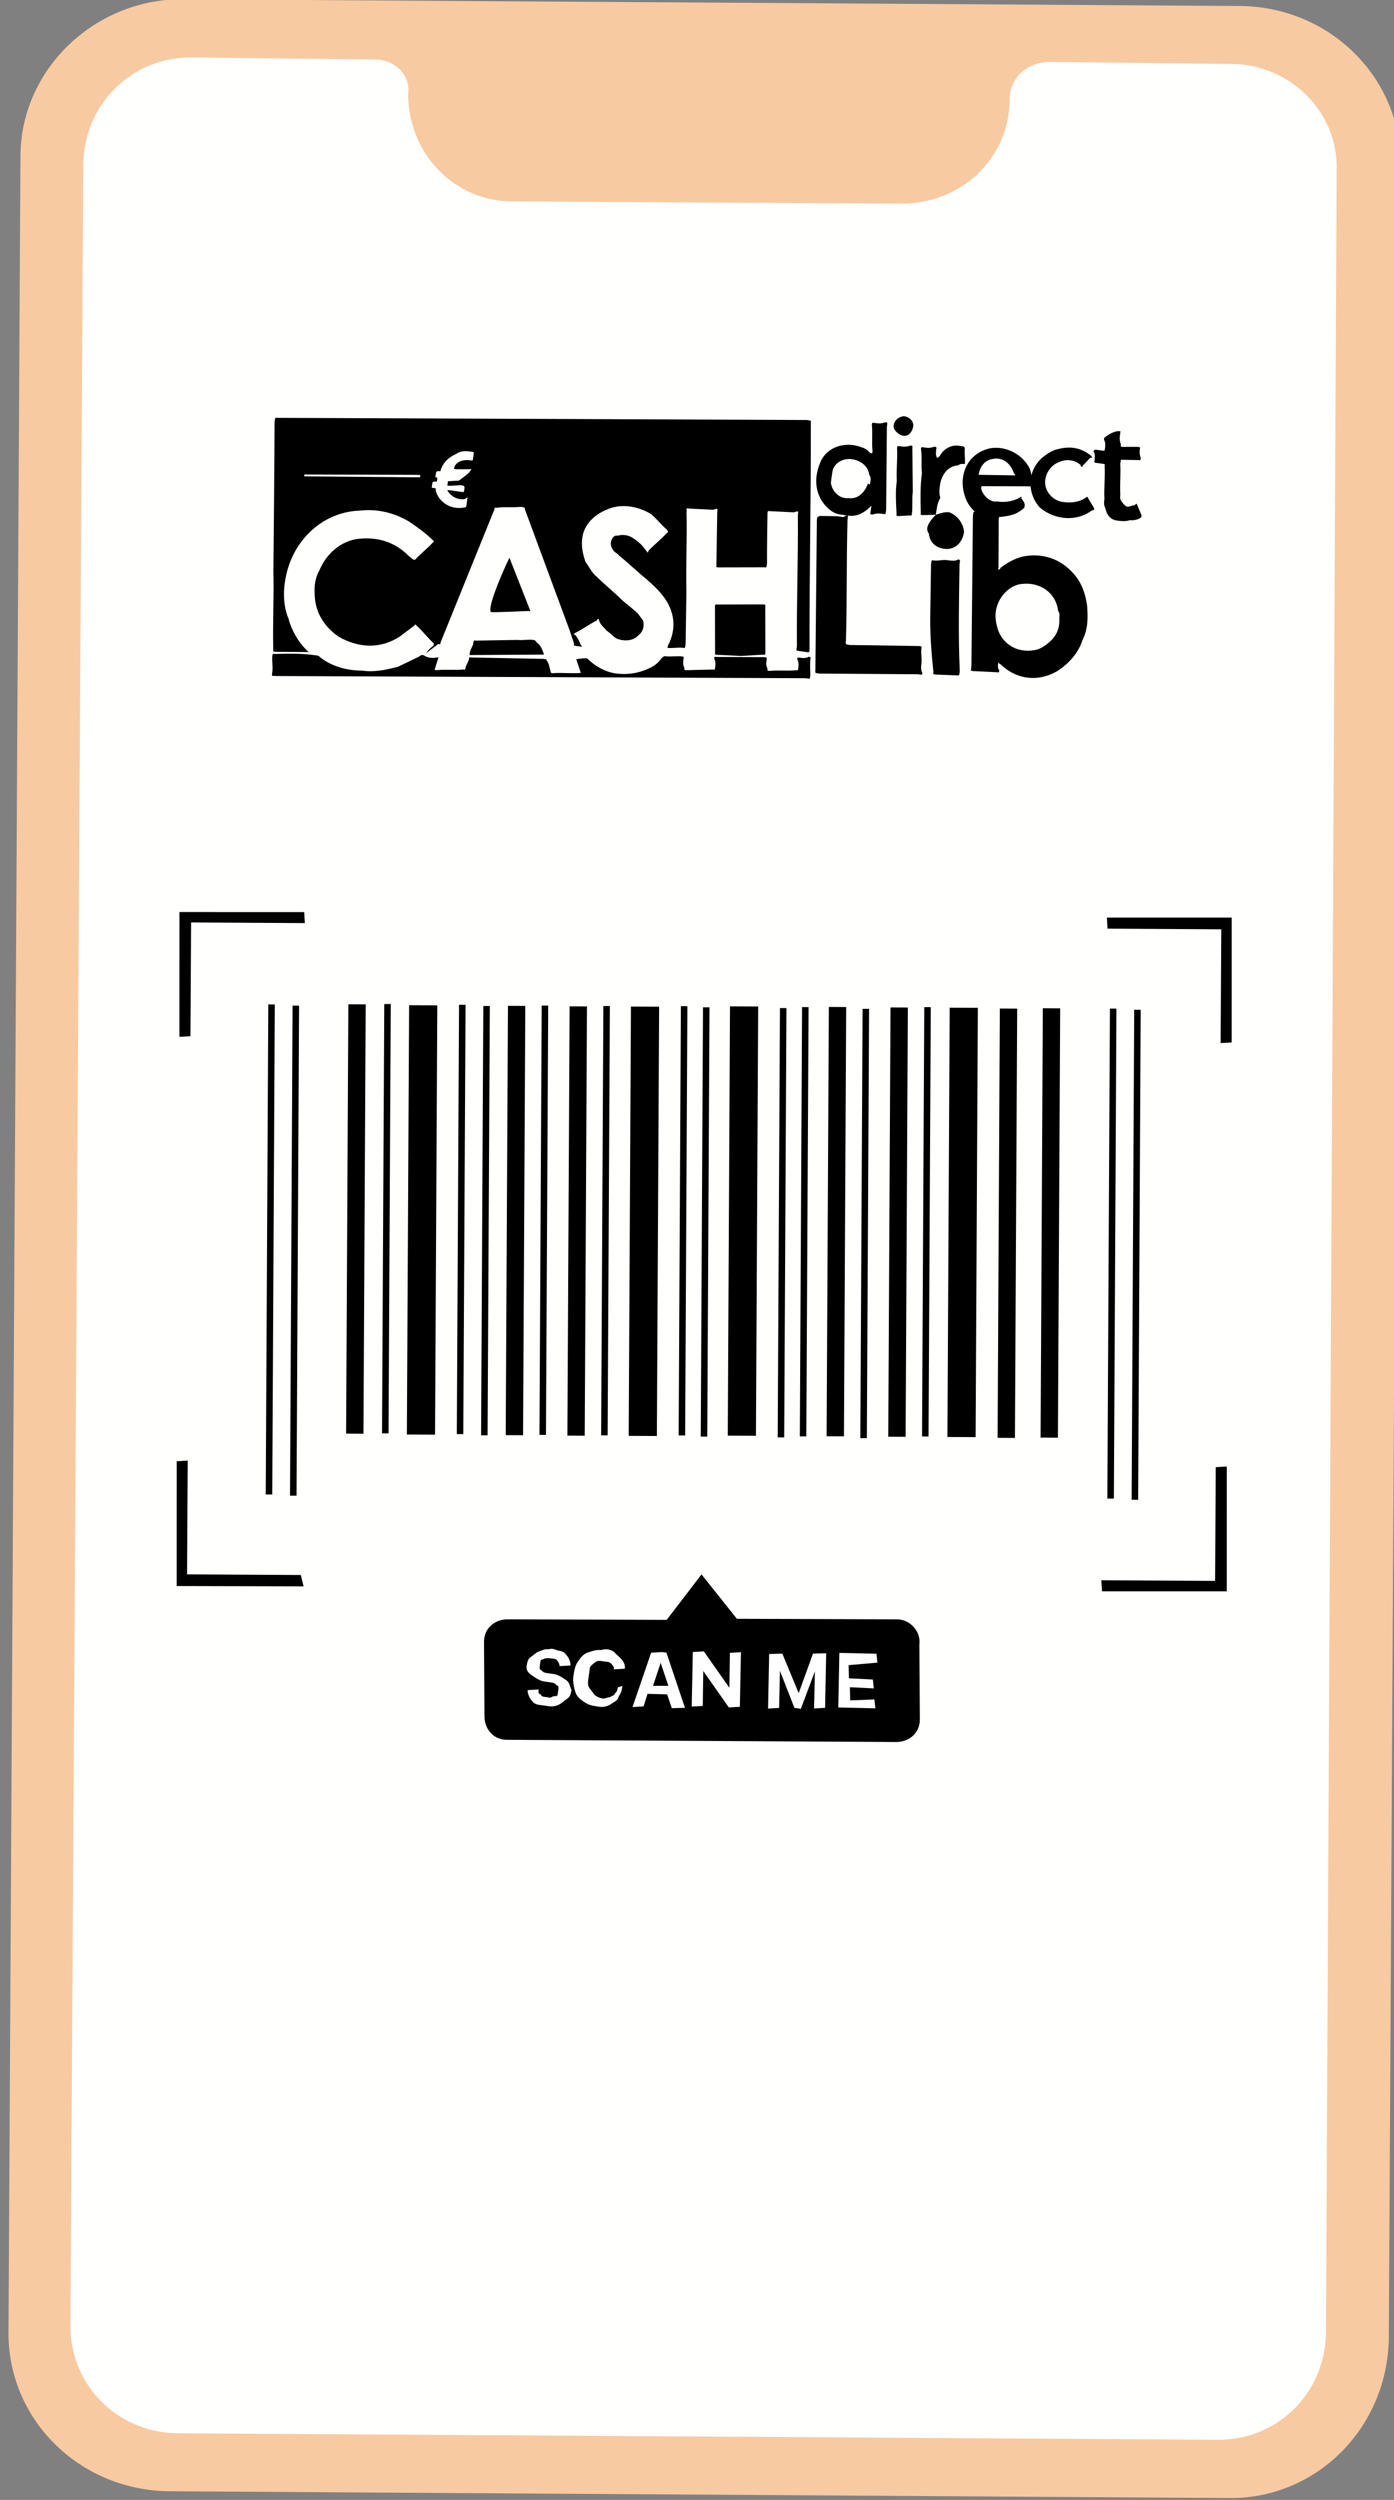 <?xml version="1.0" encoding="utf-8"?>
<!-- Generator: Adobe Illustrator 28.0.0, SVG Export Plug-In . SVG Version: 6.00 Build 0)  -->
<svg version="1.1" id="Calque_1" xmlns="http://www.w3.org/2000/svg" xmlns:xlink="http://www.w3.org/1999/xlink" x="0px" y="0px"
	 viewBox="0 0 64.3 115.3" style="enable-background:new 0 0 64.3 115.3;" xml:space="preserve">
<rect x="0" y="0" width="64.3" height="115.3" fill="#808080" stroke="none"/>
<!-- .st0{opacity:0.4;} -->
<style type="text/css">
	.st0{fill:#f8caa1; }
	.st1{fill:#F3943C;}
	.st2{fill:#FFFFFE;}
	.st3{fill:#FFFFFF;}
</style>
<g>
	<g id="Groupe_de_masques_3" transform="translate(-201 -332)">
		<g id="Groupe_459" transform="translate(296.255 338.625) rotate(8)">
			<g>
				<g id="Groupe_464">
					<g id="Groupe_463">
						<g>
							<g id="Groupe_462">
								<g id="Groupe_461">
									<g id="Groupe_460">
										<g>
											<g id="Groupe_459-2">
												<path id="Tracé_2912" class="st0" d="M-87,5.5L-38.5-1c4.1-0.5,7.8,2.3,8.3,6.3c0,0,0,0,0,0l13.4,99.3
													c0.5,4.1-2.3,7.8-6.3,8.3c0,0,0,0,0,0l-48.5,6.5c-4.1,0.5-7.8-2.3-8.3-6.3c0,0,0,0,0,0l-13.4-99.3
													C-93.9,9.8-91,6.1-87,5.5"/>
											</g>
										</g>
									</g>
								</g>
								<path id="Tracé_2913" class="st2" d="M-38.5,1.7l-8.5,1.1C-48,3-48.6,3.8-48.5,4.7l0,0l0,0c0.4,2.7-1.5,5.1-4.2,5.5
									l-17.8,2.4c-2.7,0.4-5.1-1.5-5.5-4.2l0,0C-76,7.5-76.8,6.9-77.7,7l0,0l-8.5,1.1c-2.7,0.4-4.5,2.8-4.2,5.5l13.3,98.9
									c0.4,2.7,2.8,4.5,5.5,4.2c0,0,0,0,0,0l47.7-6.4c2.7-0.4,4.5-2.8,4.2-5.5l0,0L-33.1,5.9C-33.4,3.2-35.9,1.4-38.5,1.7"/>
								<path id="Tracé_2914" d="M-71.6,33.8c0.1-0.2,0.2-0.3,0.3-0.4c0-0.1,0-0.1,0-0.1c-0.3-0.2-0.6-0.5-0.9-0.7
									c-0.1-0.1-0.1,0-0.1,0c-0.2,0.2-0.4,0.4-0.6,0.6c-0.8,0.7-1.8,0.8-2.8,0.4c-0.6-0.3-1.1-0.8-1.3-1.5c-0.1-0.4-0.2-0.9,0-1.4
									c0.2-0.8,0.8-1.5,1.6-1.7c0.8-0.2,1.6-0.1,2.3,0.4c0.1,0.1,0.2,0.1,0.3,0.2c0,0,0.1,0,0.1,0c0.2-0.3,0.5-0.6,0.7-0.9
									c0.1-0.1,0-0.1,0-0.1c-0.4-0.3-0.8-0.5-1.2-0.7c-0.7-0.3-1.5-0.4-2.3-0.2c-1.2,0.2-2.2,1-2.7,2.2c-0.2,0.5-0.3,1-0.3,1.6
									c0,0.5,0.1,1.1,0.4,1.6c0.2,0.5,0.6,1,1,1.3c0,0,0.1,0.1,0.2,0.1c0,0-0.1,0-0.1,0l-1.5,0.2c-0.1,0-0.1,0-0.1-0.1
									c-0.2-1.2-0.3-2.4-0.5-3.6c-0.3-2.3-0.6-4.6-0.9-6.8c0-0.2,0-0.2,0.1-0.2l24.2-3.3c0.2,0,0.2,0,0.2,0.1
									c0.5,3.5,0.9,6.9,1.4,10.4c0,0,0,0,0,0c0,0.1,0,0.1-0.1,0.1c-0.1,0-0.2,0-0.4,0c-0.1,0-0.1,0-0.1-0.1c0,0,0-0.1,0-0.1
									c-0.3-2-0.5-4-0.8-6c0-0.2,0-0.2-0.2-0.1l-1.1,0.1c-0.1,0-0.1,0-0.1,0.1c0.1,0.8,0.2,1.6,0.3,2.3c0,0,0,0.1,0,0.1
									c0,0.1,0,0.1-0.1,0.1l-2.1,0.3c-0.1,0-0.1,0-0.1-0.1c-0.1-0.8-0.2-1.6-0.3-2.4c0-0.2,0-0.2-0.2-0.1l-1.1,0.1
									c-0.2,0-0.1,0-0.1,0.2c0.2,1.2,0.3,2.4,0.5,3.6l0.3,2.4c0,0,0,0.1,0,0.1c0,0.1,0,0.1-0.1,0.1c-0.2,0-0.5,0.1-0.7,0.1
									c0,0,0-0.1,0-0.1c0.3-0.8,0.1-1.6-0.5-2.2c-0.3-0.3-0.6-0.5-0.9-0.7c-0.5-0.3-0.9-0.6-1.4-0.9c-0.1-0.1-0.2-0.1-0.3-0.2
									c-0.2-0.2-0.2-0.4-0.1-0.6c0.1-0.1,0.1-0.1,0.2-0.1c0.2-0.1,0.5-0.1,0.7,0c0.2,0.1,0.4,0.2,0.6,0.4c0,0,0,0,0.1,0.1
									c0.1,0.1,0.1,0.1,0.1,0c0.2-0.3,0.5-0.6,0.7-0.9c0.1-0.1,0.1-0.1,0-0.2c-0.3-0.2-0.5-0.4-0.8-0.6c-0.7-0.3-1.5-0.3-2.1,0.1
									c-0.5,0.3-0.9,0.8-0.9,1.4c0,0.4,0.1,0.7,0.3,1.1c0.2,0.2,0.4,0.5,0.6,0.6c0.4,0.3,0.9,0.6,1.3,0.9c0.3,0.2,0.5,0.3,0.8,0.5
									c0.1,0.1,0.2,0.2,0.3,0.3c0.1,0.2,0.1,0.5-0.1,0.7c-0.2,0.3-0.6,0.4-1,0.3c-0.2-0.1-0.3-0.2-0.5-0.3
									c-0.1-0.1-0.3-0.2-0.4-0.4c0-0.1-0.1-0.1-0.1,0c-0.3,0.2-0.6,0.5-0.9,0.7c-0.1,0.1-0.1,0.1,0,0.1c0.1,0.1,0.2,0.2,0.3,0.4
									c0,0,0.1,0.1,0.1,0.1l-0.3,0c-0.1,0-0.1,0-0.1-0.1c-0.1-0.2-0.2-0.4-0.3-0.6l-2.8-5.2c0,0,0,0,0,0c0-0.1-0.1-0.1-0.2-0.1
									c-0.4,0.1-0.8,0.1-1.1,0.2c-0.1,0-0.1,0-0.1,0.1l-0.9,3.6l-0.7,2.8c0,0.1,0,0.1-0.1,0.1L-71.6,33.8 M-70.7,25.1
									C-70.8,25.1-70.8,25.1-70.7,25.1l-0.7,0.1c0,0-0.1,0-0.1,0c0,0,0-0.1,0-0.1c0.1-0.3,0.4-0.4,0.7-0.4c0.1,0,0.1,0,0.1-0.1
									c0-0.1,0-0.2,0-0.2c0-0.1,0-0.1-0.1-0.1c-0.2,0-0.5,0-0.7,0.2c-0.3,0.2-0.5,0.4-0.6,0.8c0,0.1,0,0.1-0.1,0.1
									c-0.1,0-0.1,0.1-0.1,0.1c0,0.1,0,0.1,0,0.2l0,0c0.1,0,0.1,0,0.1,0.1c0,0.1,0,0.1-0.1,0.1c0,0-0.1,0-0.1,0.1
									c0,0.1,0,0.2,0,0.2c0,0,0.1,0,0.1,0c0.1,0,0.1,0,0.1,0.1c0,0,0,0,0,0c0.2,0.5,0.8,0.8,1.4,0.6c0,0,0.1,0,0.1-0.1
									c0-0.1,0-0.3,0-0.4l-0.1,0.1c-0.3,0.1-0.6,0-0.8-0.2c-0.1-0.1-0.1-0.1,0.1-0.1c0.2,0,0.3,0,0.5,0c0.1,0,0.1,0,0.1-0.1
									c0-0.1,0-0.1,0-0.1c0,0,0-0.1-0.1-0.1l-0.1,0l-0.5,0.1c0,0-0.1,0-0.1,0c0-0.1,0-0.1,0-0.2c0,0,0,0,0,0l0.5-0.1
									C-70.8,25.3-70.8,25.3-70.7,25.1C-70.7,25.1-70.8,25.1-70.7,25.1 M-78.3,26.5C-78.3,26.5-78.2,26.5-78.3,26.5l5.3-0.7
									c0,0,0,0,0,0c0-0.1,0-0.1,0-0.1c0,0,0,0-0.1,0l-5.1,0.7C-78.3,26.4-78.3,26.4-78.3,26.5C-78.3,26.5-78.3,26.5-78.3,26.5"/>
								<path id="Tracé_2915" d="M-46.3,23.9c0,0,0,0.1,0,0.1c0.1,0.7,0.2,1.5,0.3,2.2l0,0.1c0.1,0,0.1-0.1,0.1-0.1
									c0.3-0.3,0.7-0.6,1.1-0.7c0.7-0.2,1.4-0.1,2,0.3c0.6,0.4,0.9,0.9,1.1,1.6c0.1,0.5,0.2,1,0,1.6c-0.1,0.6-0.5,1.2-1,1.6
									c-0.8,0.6-1.8,0.6-2.6,0c0,0-0.1,0-0.1-0.1c0,0.2,0,0.3,0.1,0.4c0,0.1,0,0.1-0.1,0.1l-1.1,0.1c-0.1,0-0.1,0-0.1-0.1
									c0,0,0-0.1,0-0.1c-0.3-2.3-0.6-4.6-0.9-6.9c0-0.2,0-0.2,0.1-0.2l0.6-0.1c0.1,0,0.3,0,0.4-0.1
									C-46.3,23.9-46.3,23.8-46.3,23.9 M-42.9,28.1c0-0.1,0-0.2-0.1-0.3c-0.2-0.8-1-1.2-1.8-1c-0.5,0.1-0.9,0.6-1,1.1
									c-0.1,0.4,0,0.8,0.2,1.2c0.4,0.7,1.2,0.9,1.9,0.6c0.2-0.1,0.3-0.2,0.4-0.3C-42.9,29-42.8,28.6-42.9,28.1"/>
								<path id="Tracé_2916" d="M-71,33.9l-0.1,0.6c0,0,0.1,0,0.1,0c0.4-0.1,0.8-0.1,1.2-0.2c0.1,0,0.1,0,0.1-0.1
									c0-0.1,0.1-0.3,0.1-0.4c0-0.1,0-0.1,0.1-0.1l3.3-0.4c0.2,0,0.1,0,0.2,0.1c0.1,0.1,0.1,0.2,0.2,0.4c0,0,0,0.1,0.1,0.1
									c0.4-0.1,0.9-0.1,1.3-0.2l-0.3-0.6l0.4-0.1c0,0,0.1,0,0.1,0c0.4,0.3,0.9,0.5,1.4,0.5c0.6,0,1.2-0.2,1.7-0.6
									c0.1-0.1,0.2-0.2,0.3-0.4c0,0,0.1-0.1,0.1-0.1c0.3,0,0.6-0.1,0.8-0.1c0.1,0,0.1,0,0.1,0.1c0,0.1,0,0.3,0.1,0.4
									c0,0.1,0,0.1,0.1,0.1l1.2-0.2c0.1,0,0.1,0,0.1-0.1c0-0.1,0-0.3-0.1-0.4c0-0.1,0-0.1,0.1-0.1l2.2-0.3c0.1,0,0.1,0,0.1,0.1
									c0,0.1,0,0.3,0.1,0.4c0,0.1,0,0.1,0.1,0.1c0.4-0.1,0.8-0.1,1.2-0.2c0.1,0,0.1,0,0.1-0.1c0-0.1,0-0.3-0.1-0.4
									c0-0.1,0-0.1,0.1-0.1c0.1,0,0.3,0,0.4-0.1c0.1,0,0.1,0,0.1,0.1c0,0.3,0.1,0.6,0.1,0.8c0,0.1,0,0.1-0.1,0.1c0,0-0.1,0-0.1,0
									l-24.2,3.3c-0.2,0-0.2,0.1-0.2-0.2c0-0.2-0.1-0.5-0.1-0.7c0-0.1,0-0.1,0.1-0.1c0.6-0.1,1.2-0.2,1.8-0.2c0.1,0,0.1,0,0.2,0
									c0.6,0.4,1.4,0.5,2.1,0.4c0.6,0,1.1-0.2,1.6-0.4c0.3-0.2,0.6-0.4,0.9-0.6c0.1-0.1,0.1-0.1,0.2-0.1C-71.5,34-71.3,34-71,33.9
									"/>
								<path id="Tracé_2917" d="M-53.2,24.8c0,0.1,0,0.1,0,0.2c0.2,1.8,0.5,3.7,0.7,5.5c0,0.2,0,0.2,0.2,0.2l3.2-0.4
									c0.1,0,0.1,0,0.1,0.1c0,0.2,0.1,0.5,0.1,0.7c0,0.1,0,0.3,0.1,0.4c0,0.1,0,0.1-0.1,0.1c0,0-0.1,0-0.1,0l-4.5,0.6
									c-0.2,0-0.2,0-0.2-0.1c-0.3-2.3-0.6-4.6-0.9-6.9c0,0,0,0,0,0c0-0.2,0-0.1,0.1-0.2l0.8-0.1c0.1,0,0.2,0,0.3,0
									C-53.3,24.8-53.3,24.8-53.2,24.8"/>
								<path id="Tracé_2918" d="M-53.2,24.8c0,0-0.1,0-0.1,0c-0.1,0-0.2,0-0.3,0c-0.3,0-0.6-0.2-0.8-0.4c-0.5-0.5-0.6-1.2-0.4-1.9
									c0.2-0.7,1-1.1,1.8-0.9c0.1,0,0.3,0.1,0.4,0.2c0,0,0,0,0.1,0l0-0.1c-0.1-0.4-0.1-0.8-0.2-1.2c0-0.1,0-0.1,0.1-0.1
									c0.2,0,0.3,0,0.5-0.1c0.1,0,0.1,0,0.1,0.1c0,0,0,0,0,0.1l0.5,3.8c0,0,0,0,0,0.1c0,0.1,0,0.1-0.1,0.1c-0.2,0-0.3,0-0.5,0.1
									c-0.1,0-0.1,0-0.1-0.1c0-0.1,0-0.2,0-0.3C-52.5,24.6-52.8,24.8-53.2,24.8 M-52.4,23.1c0-0.1,0-0.2-0.1-0.3
									c-0.1-0.4-0.5-0.6-0.9-0.6c-0.4,0-0.8,0.3-0.8,0.7c0,0.2,0,0.4,0,0.5c0.1,0.4,0.5,0.7,0.9,0.6c0.4,0,0.7-0.3,0.8-0.8
									C-52.4,23.3-52.4,23.2-52.4,23.1"/>
								<path id="Tracé_2919" d="M-48.8,28.9l-0.3-2.4c0,0,0-0.1,0-0.1c0-0.1,0-0.1,0.1-0.1c0.2,0,0.4-0.1,0.6-0.1
									c0.2,0,0.4,0,0.5-0.1c0.1,0,0.1,0,0.1,0.1c0,0,0,0,0,0.1c0.2,1.6,0.4,3.3,0.7,4.9c0,0.2,0,0.2-0.1,0.2l-1,0.1
									c-0.1,0-0.1,0-0.1-0.1C-48.5,30.6-48.7,29.7-48.8,28.9"/>
								<path id="Tracé_2920" d="M-46.3,23.9c0,0-0.1,0-0.1,0c-0.1,0-0.3,0-0.4,0.1c0,0-0.1,0-0.1,0c-0.6-0.1-1-0.5-1.2-1.1
									c-0.3-0.9,0.1-1.8,1-2.1c0,0,0,0,0,0c0.7-0.2,1.5,0.1,1.9,0.7c0.1,0.2,0.2,0.5,0.2,0.7c0,0.1,0,0.1-0.1,0.1l-2.2,0.3
									c0,0,0,0.1,0,0.1c0.1,0.3,0.5,0.6,0.8,0.5c0.4,0,0.7-0.1,1-0.3c0.1-0.1,0.1-0.1,0.1,0c0.1,0.1,0.2,0.2,0.2,0.3
									c0,0.1,0,0.1,0,0.1C-45.5,23.7-45.9,23.8-46.3,23.9 M-47.5,22.1C-47.5,22.1-47.5,22.1-47.5,22.1l1.6-0.2c0.1,0,0.1,0,0-0.1
									c-0.2-0.4-0.6-0.7-1.1-0.5C-47.3,21.4-47.5,21.7-47.5,22.1"/>
								<path id="Tracé_2921" d="M-57.2,31.9l-1.1,0.1c-0.1,0-0.1,0-0.1-0.1c-0.1-0.7-0.2-1.4-0.3-2.1c0-0.1,0-0.1,0.1-0.1l2.1-0.3
									c0.1,0,0.1,0,0.1,0.1c0.1,0.7,0.2,1.4,0.3,2.1c0,0.1,0,0.1-0.1,0.1L-57.2,31.9"/>
								<path id="Tracé_2922" d="M-42.4,22.4l0.4,0.5c0,0,0,0.1-0.1,0.1c-0.6,0.6-1.6,0.7-2.4,0.2c-0.7-0.6-0.8-1.6-0.2-2.3
									c0.2-0.2,0.4-0.4,0.7-0.5c0.5-0.2,1-0.2,1.5,0.1c0.1,0.1,0.1,0.1,0,0.1c-0.1,0.1-0.2,0.3-0.3,0.4c0,0.1-0.1,0.1-0.1,0
									c-0.3-0.2-0.7-0.2-1,0c-0.4,0.2-0.6,0.7-0.5,1.1c0.1,0.4,0.5,0.7,0.9,0.7C-42.9,22.8-42.6,22.6-42.4,22.4"/>
								<path id="Tracé_2923" d="M-41.3,19.2c0,0,0,0.1,0,0.1c0,0.2,0,0.3,0.1,0.5c0,0.1,0,0.1,0.1,0.1l0.7-0.1
									c0.1,0,0.1,0,0.1,0.1c0,0.1,0,0.2,0.1,0.4c0,0.1,0,0.1-0.1,0.1l-0.8,0.1c0,0,0,0,0,0.1c0,0,0,0.1,0,0.1
									c0.1,0.5,0.1,0.9,0.2,1.4c0,0.1,0,0.2,0.1,0.3c0.1,0.1,0.2,0.2,0.3,0.2c0.1,0,0.2-0.1,0.3-0.1c0,0,0.1-0.1,0.1-0.1l0.3,0.5
									c0,0,0,0.1,0,0.1c-0.1,0.1-0.3,0.2-0.5,0.2c-0.2,0.1-0.4,0.1-0.6,0.1c-0.3,0-0.5-0.2-0.6-0.5c-0.1-0.1-0.1-0.3-0.1-0.4
									c-0.1-0.5-0.1-1-0.2-1.5c0-0.1,0-0.1-0.1-0.1c-0.1,0-0.2,0-0.3,0c-0.1,0-0.1,0-0.1-0.1c0-0.1,0-0.3-0.1-0.4
									c0,0,0-0.1,0.1-0.1c0.1,0,0.2,0,0.3,0c0.1,0,0.1,0,0.1-0.1c0-0.1,0-0.3-0.1-0.4c0,0,0-0.1,0-0.1
									C-41.7,19.3-41.5,19.2-41.3,19.2"/>
								<path id="Tracé_2924" d="M-49.2,24.2l-0.6,0.1c-0.1,0-0.1,0-0.1-0.1c-0.1-0.6-0.2-1.2-0.2-1.8c-0.1-0.4-0.1-0.8-0.2-1.1
									c0-0.1,0-0.1,0.1-0.1c0.2,0,0.3,0,0.5-0.1c0.1,0,0.1,0,0.1,0.1c0,0.1,0,0.3,0.1,0.4c0,0,0,0,0.1-0.1
									c0.1-0.3,0.4-0.6,0.8-0.6c0.1,0,0.1,0,0.2,0c0,0,0.1,0,0.1,0.1c0,0.2,0.1,0.5,0.1,0.7c-0.1,0-0.2,0-0.3,0.1
									c-0.5,0.1-0.7,0.6-0.7,1c0,0.2,0,0.4,0.1,0.6C-49.2,23.6-49.2,23.9-49.2,24.2L-49.2,24.2"/>
								<path id="Tracé_2925" d="M-68.4,28.9l1.3,2.3c-0.1,0-1.6,0.3-1.8,0.3C-69.1,31.3-68.6,29.5-68.4,28.9"/>
								<path id="Tracé_2926" d="M-49.2,24.2L-49.2,24.2c0.2-0.1,0.4-0.2,0.6-0.2c0.4,0.1,0.7,0.4,0.8,0.8c0,0.5-0.3,0.9-0.8,0.9
									c-0.4,0-0.7-0.2-0.8-0.6C-49.6,24.9-49.5,24.6-49.2,24.2L-49.2,24.2"/>
								<path id="Tracé_2927" d="M-51.2,22.9c-0.1-0.5-0.1-1-0.2-1.5c0-0.1,0-0.1,0.1-0.1c0.2,0,0.3,0,0.5-0.1c0.1,0,0.1,0,0.1,0.1
									c0.1,0.7,0.2,1.3,0.3,2c0,0.3,0.1,0.7,0.1,1c0,0.1,0,0.1-0.1,0.1l-0.5,0.1c-0.1,0-0.1,0-0.1-0.1
									C-51.1,23.9-51.2,23.4-51.2,22.9"/>
								<path id="Tracé_2928" d="M-66.2,33.1l-3.4,0.5c0,0,0-0.1,0-0.1c0-0.2,0.1-0.3,0.1-0.5c0-0.1,0-0.1,0.1-0.1l1.9-0.3
									c0.2,0,0.5-0.1,0.7-0.1c0.1,0,0.1,0,0.2,0.1C-66.4,32.7-66.3,32.9-66.2,33.1"/>
								<path id="Tracé_2929" d="M-50.8,20.3c0,0.2-0.1,0.5-0.4,0.5c-0.2,0-0.5-0.2-0.5-0.4c0-0.2,0.1-0.4,0.4-0.5
									C-51,19.9-50.8,20.1-50.8,20.3"/>

									<rect id="Rectangle_328" x="-86.1" y="61.9" transform="matrix(0.134 0.991 -0.991 0.134 -3.37 127.839)" width="22.6" height="0.3"/>

									<rect id="Rectangle_329" x="-85" y="61.7" transform="matrix(0.134 0.991 -0.991 0.134 -2.599 126.674)" width="22.6" height="0.3"/>

									<rect id="Rectangle_330" x="-47.7" y="56.7" transform="matrix(0.134 0.991 -0.991 0.134 24.801 85.268)" width="22.6" height="0.3"/>

									<rect id="Rectangle_331" x="-46.6" y="56.5" transform="matrix(0.134 0.991 -0.991 0.134 25.572 84.103)" width="22.6" height="0.3"/>

									<rect id="Rectangle_332" x="-76.2" y="59.3" transform="matrix(0.134 0.991 -0.991 0.134 1.442 117.168)" width="19.8" height="0.3"/>

									<rect id="Rectangle_333" x="-75.1" y="59.1" transform="matrix(0.134 0.991 -0.991 0.134 2.213 116.003)" width="19.8" height="0.3"/>

									<rect id="Rectangle_334" x="-81" y="59.7" transform="matrix(0.134 0.991 -0.991 0.134 -2.082 122.493)" width="19.8" height="0.8"/>

									<rect id="Rectangle_335" x="-78" y="59" transform="matrix(0.134 0.991 -0.991 0.134 9.869488e-02 119.198)" width="19.8" height="1.3"/>

									<rect id="Rectangle_336" x="-66.1" y="57.9" transform="matrix(0.134 0.991 -0.991 0.134 8.843 105.984)" width="19.8" height="0.3"/>

									<rect id="Rectangle_337" x="-65" y="57.8" transform="matrix(0.134 0.991 -0.991 0.134 9.614 104.819)" width="19.8" height="0.3"/>

									<rect id="Rectangle_338" x="-67.9" y="57.6" transform="matrix(0.134 0.991 -0.991 0.134 7.499 108.014)" width="19.8" height="1.3"/>

									<rect id="Rectangle_339" x="-79.7" y="59.7" transform="matrix(0.134 0.991 -0.991 0.134 -1.113 121.029)" width="19.8" height="0.3"/>

									<rect id="Rectangle_340" x="-73.7" y="58.7" transform="matrix(0.134 0.991 -0.991 0.134 3.249 114.438)" width="19.8" height="0.8"/>

									<rect id="Rectangle_341" x="-72.4" y="58.8" transform="matrix(0.134 0.991 -0.991 0.134 4.218 112.974)" width="19.8" height="0.3"/>

									<rect id="Rectangle_342" x="-70.9" y="58.3" transform="matrix(0.134 0.991 -0.991 0.134 5.297 111.343)" width="19.8" height="0.8"/>

									<rect id="Rectangle_343" x="-69.6" y="58.4" transform="matrix(0.134 0.991 -0.991 0.134 6.266 109.878)" width="19.8" height="0.3"/>

									<rect id="Rectangle_344" x="-61.5" y="57.3" transform="matrix(0.134 0.991 -0.991 0.134 12.169 100.958)" width="19.8" height="0.3"/>

									<rect id="Rectangle_345" x="-60.5" y="57.2" transform="matrix(0.134 0.991 -0.991 0.134 12.94 99.793)" width="19.8" height="0.3"/>

									<rect id="Rectangle_346" x="-63.4" y="57" transform="matrix(0.134 0.991 -0.991 0.134 10.825 102.989)" width="19.8" height="1.3"/>

									<rect id="Rectangle_347" x="-53.3" y="55.7" transform="matrix(0.134 0.991 -0.991 0.134 18.226 91.805)" width="19.8" height="1.3"/>

									<rect id="Rectangle_348" x="-59.1" y="56.7" transform="matrix(0.134 0.991 -0.991 0.134 13.975 98.228)" width="19.8" height="0.8"/>

									<rect id="Rectangle_349" x="-57.7" y="56.8" transform="matrix(0.134 0.991 -0.991 0.134 14.944 96.764)" width="19.8" height="0.3"/>

									<rect id="Rectangle_350" x="-56.3" y="56.3" transform="matrix(0.134 0.991 -0.991 0.134 16.023 95.133)" width="19.8" height="0.8"/>

									<rect id="Rectangle_351" x="-51.2" y="55.7" transform="matrix(0.134 0.991 -0.991 0.134 19.746 89.508)" width="19.8" height="0.8"/>

									<rect id="Rectangle_352" x="-49.3" y="55.4" transform="matrix(0.134 0.991 -0.991 0.134 21.156 87.377)" width="19.8" height="0.8"/>

									<rect id="Rectangle_353" x="-55" y="56.4" transform="matrix(0.134 0.991 -0.991 0.134 16.993 93.668)" width="19.8" height="0.3"/>
								<path id="Tracé_2930" d="M-71.2,77.2L-77,78l-0.8-5.7l0.5-0.1l0.7,5.2l5.2-0.7L-71.2,77.2z"/>
								<path id="Tracé_2931" d="M-79.9,52.8l-0.5,0.1l-0.8-5.7l5.7-0.8l0.1,0.5l-5.2,0.7L-79.9,52.8z"/>
								<path id="Tracé_2932" d="M-29,71.5l-5.7,0.8l-0.1-0.5l5.2-0.7l-0.7-5.2l0.5-0.1L-29,71.5z"/>
								<path id="Tracé_2933" d="M-32.3,46.4l-0.5,0.1l-0.7-5.2l-5.2,0.7l-0.1-0.5l5.7-0.8L-32.3,46.4z"/>
								<path id="Tracé_2934" d="M-42.7,75.9l0.5,3.4c0.1,0.6-0.3,1.1-0.9,1.2l-17.8,2.4c-0.6,0.1-1.1-0.3-1.2-0.9l-0.5-3.4
									c-0.1-0.6,0.3-1.1,0.9-1.2l7.3-1l1.3-2.3l1.9,1.8l7.3-1C-43.3,74.8-42.7,75.3-42.7,75.9"/>
								<path id="Tracé_2935" class="st3" d="M-58.6,79.8c-0.2-0.1-0.4-0.2-0.6-0.2l-0.3,0c-0.1,0-0.2,0-0.3-0.1
									c-0.1,0-0.1-0.1-0.1-0.2l0,0c0-0.1,0-0.1,0-0.2c0-0.1,0.1-0.1,0.1-0.1c0.1-0.1,0.3-0.1,0.5-0.1c0.1,0,0.1,0,0.2,0.1
									c0,0,0.1,0.1,0.1,0.2l0,0l0.5-0.1l0,0c0-0.1-0.1-0.3-0.2-0.4c-0.1-0.1-0.2-0.2-0.4-0.2c-0.2,0-0.3-0.1-0.5,0
									c-0.2,0-0.3,0.1-0.5,0.2c-0.1,0.1-0.2,0.2-0.3,0.3c-0.1,0.1-0.1,0.3-0.1,0.4l0,0c0,0.2,0.1,0.3,0.3,0.4
									c0.2,0.1,0.4,0.2,0.6,0.2l0.3,0c0.1,0,0.2,0,0.3,0.1c0.1,0,0.1,0.1,0.1,0.2l0,0c0,0.1,0,0.1,0,0.2c0,0.1-0.1,0.1-0.1,0.1
									c-0.1,0-0.2,0.1-0.2,0.1c-0.1,0-0.2,0-0.3,0c-0.1,0-0.1,0-0.2-0.1c-0.1,0-0.1-0.1-0.1-0.2l0,0l-0.5,0.1l0,0
									c0,0.1,0.1,0.3,0.2,0.4c0.1,0.1,0.2,0.2,0.4,0.2c0.2,0,0.4,0,0.5,0c0.2,0,0.4-0.1,0.5-0.2c0.1-0.1,0.2-0.2,0.3-0.3
									c0.1-0.1,0.1-0.3,0.1-0.4l0,0C-58.4,80.1-58.4,79.9-58.6,79.8"/>
								<path id="Tracé_2936" class="st3" d="M-56.2,79.8c0,0.1,0,0.2-0.1,0.3c0,0.1-0.1,0.1-0.2,0.2c-0.1,0-0.2,0.1-0.3,0.1
									c-0.1,0-0.2,0-0.4-0.1c-0.1-0.1-0.2-0.2-0.3-0.3c-0.1-0.1-0.1-0.3-0.1-0.4l0,0c0-0.2,0-0.3,0-0.5c0-0.1,0.1-0.2,0.2-0.3
									c0.1-0.1,0.2-0.1,0.3-0.1c0.1,0,0.2,0,0.3,0c0.1,0,0.2,0.1,0.2,0.1c0.1,0.1,0.1,0.1,0.1,0.2l0,0l0.5-0.1l0,0
									c0-0.2-0.1-0.3-0.2-0.4c-0.1-0.1-0.3-0.2-0.4-0.3c-0.2-0.1-0.4-0.1-0.6,0c-0.2,0-0.4,0.1-0.6,0.2c-0.2,0.1-0.3,0.3-0.4,0.5
									c-0.1,0.2-0.1,0.5-0.1,0.7l0,0c0,0.2,0.1,0.5,0.2,0.7c0.1,0.2,0.3,0.3,0.5,0.4c0.2,0.1,0.4,0.1,0.7,0.1
									c0.2,0,0.4-0.1,0.5-0.2c0.1-0.1,0.3-0.2,0.3-0.4c0.1-0.2,0.1-0.3,0.1-0.5l0,0L-56.2,79.8L-56.2,79.8z"/>
								<path id="Tracé_2937" class="st3" d="M-54.4,77.9l-0.5,0.1l-0.5,2.6l0.5-0.1l0.1-0.6l0.9-0.1l0.3,0.6l0.6-0.1l-1.2-2.4
									L-54.4,77.9z M-54.6,79.5l0.2-1.1l0,0l0.5,1L-54.6,79.5z"/>
								<path id="Tracé_2938" class="st3" d="M-51.1,79.1L-51.1,79.1l-1.4-1.5l-0.5,0.1l0.3,2.5l0.5-0.1l-0.2-1.6l0,0l1.4,1.5
									l0.5-0.1l-0.3-2.5l-0.5,0.1L-51.1,79.1z"/>
								<path id="Tracé_2939" class="st3" d="M-47.9,78.9L-47.9,78.9l-1-1.7l-0.6,0.1l0.3,2.5l0.5-0.1l-0.2-1.7l0,0l0.9,1.6l0.3,0
									l0.4-1.8l0,0l0.2,1.7l0.5-0.1l-0.3-2.5l-0.6,0.1L-47.9,78.9z"/>
								<path id="Tracé_2940" class="st3" d="M-44.5,77l-0.1-0.4l-1.7,0.2l0.3,2.5l1.7-0.2l-0.1-0.4l-1.1,0.2l-0.1-0.6l1.1-0.1
									l-0.1-0.4l-1.1,0.1l-0.1-0.6L-44.5,77z"/>
							</g>
						</g>
					</g>
				</g>
			</g>
		</g>
	</g>
</g>
</svg>
